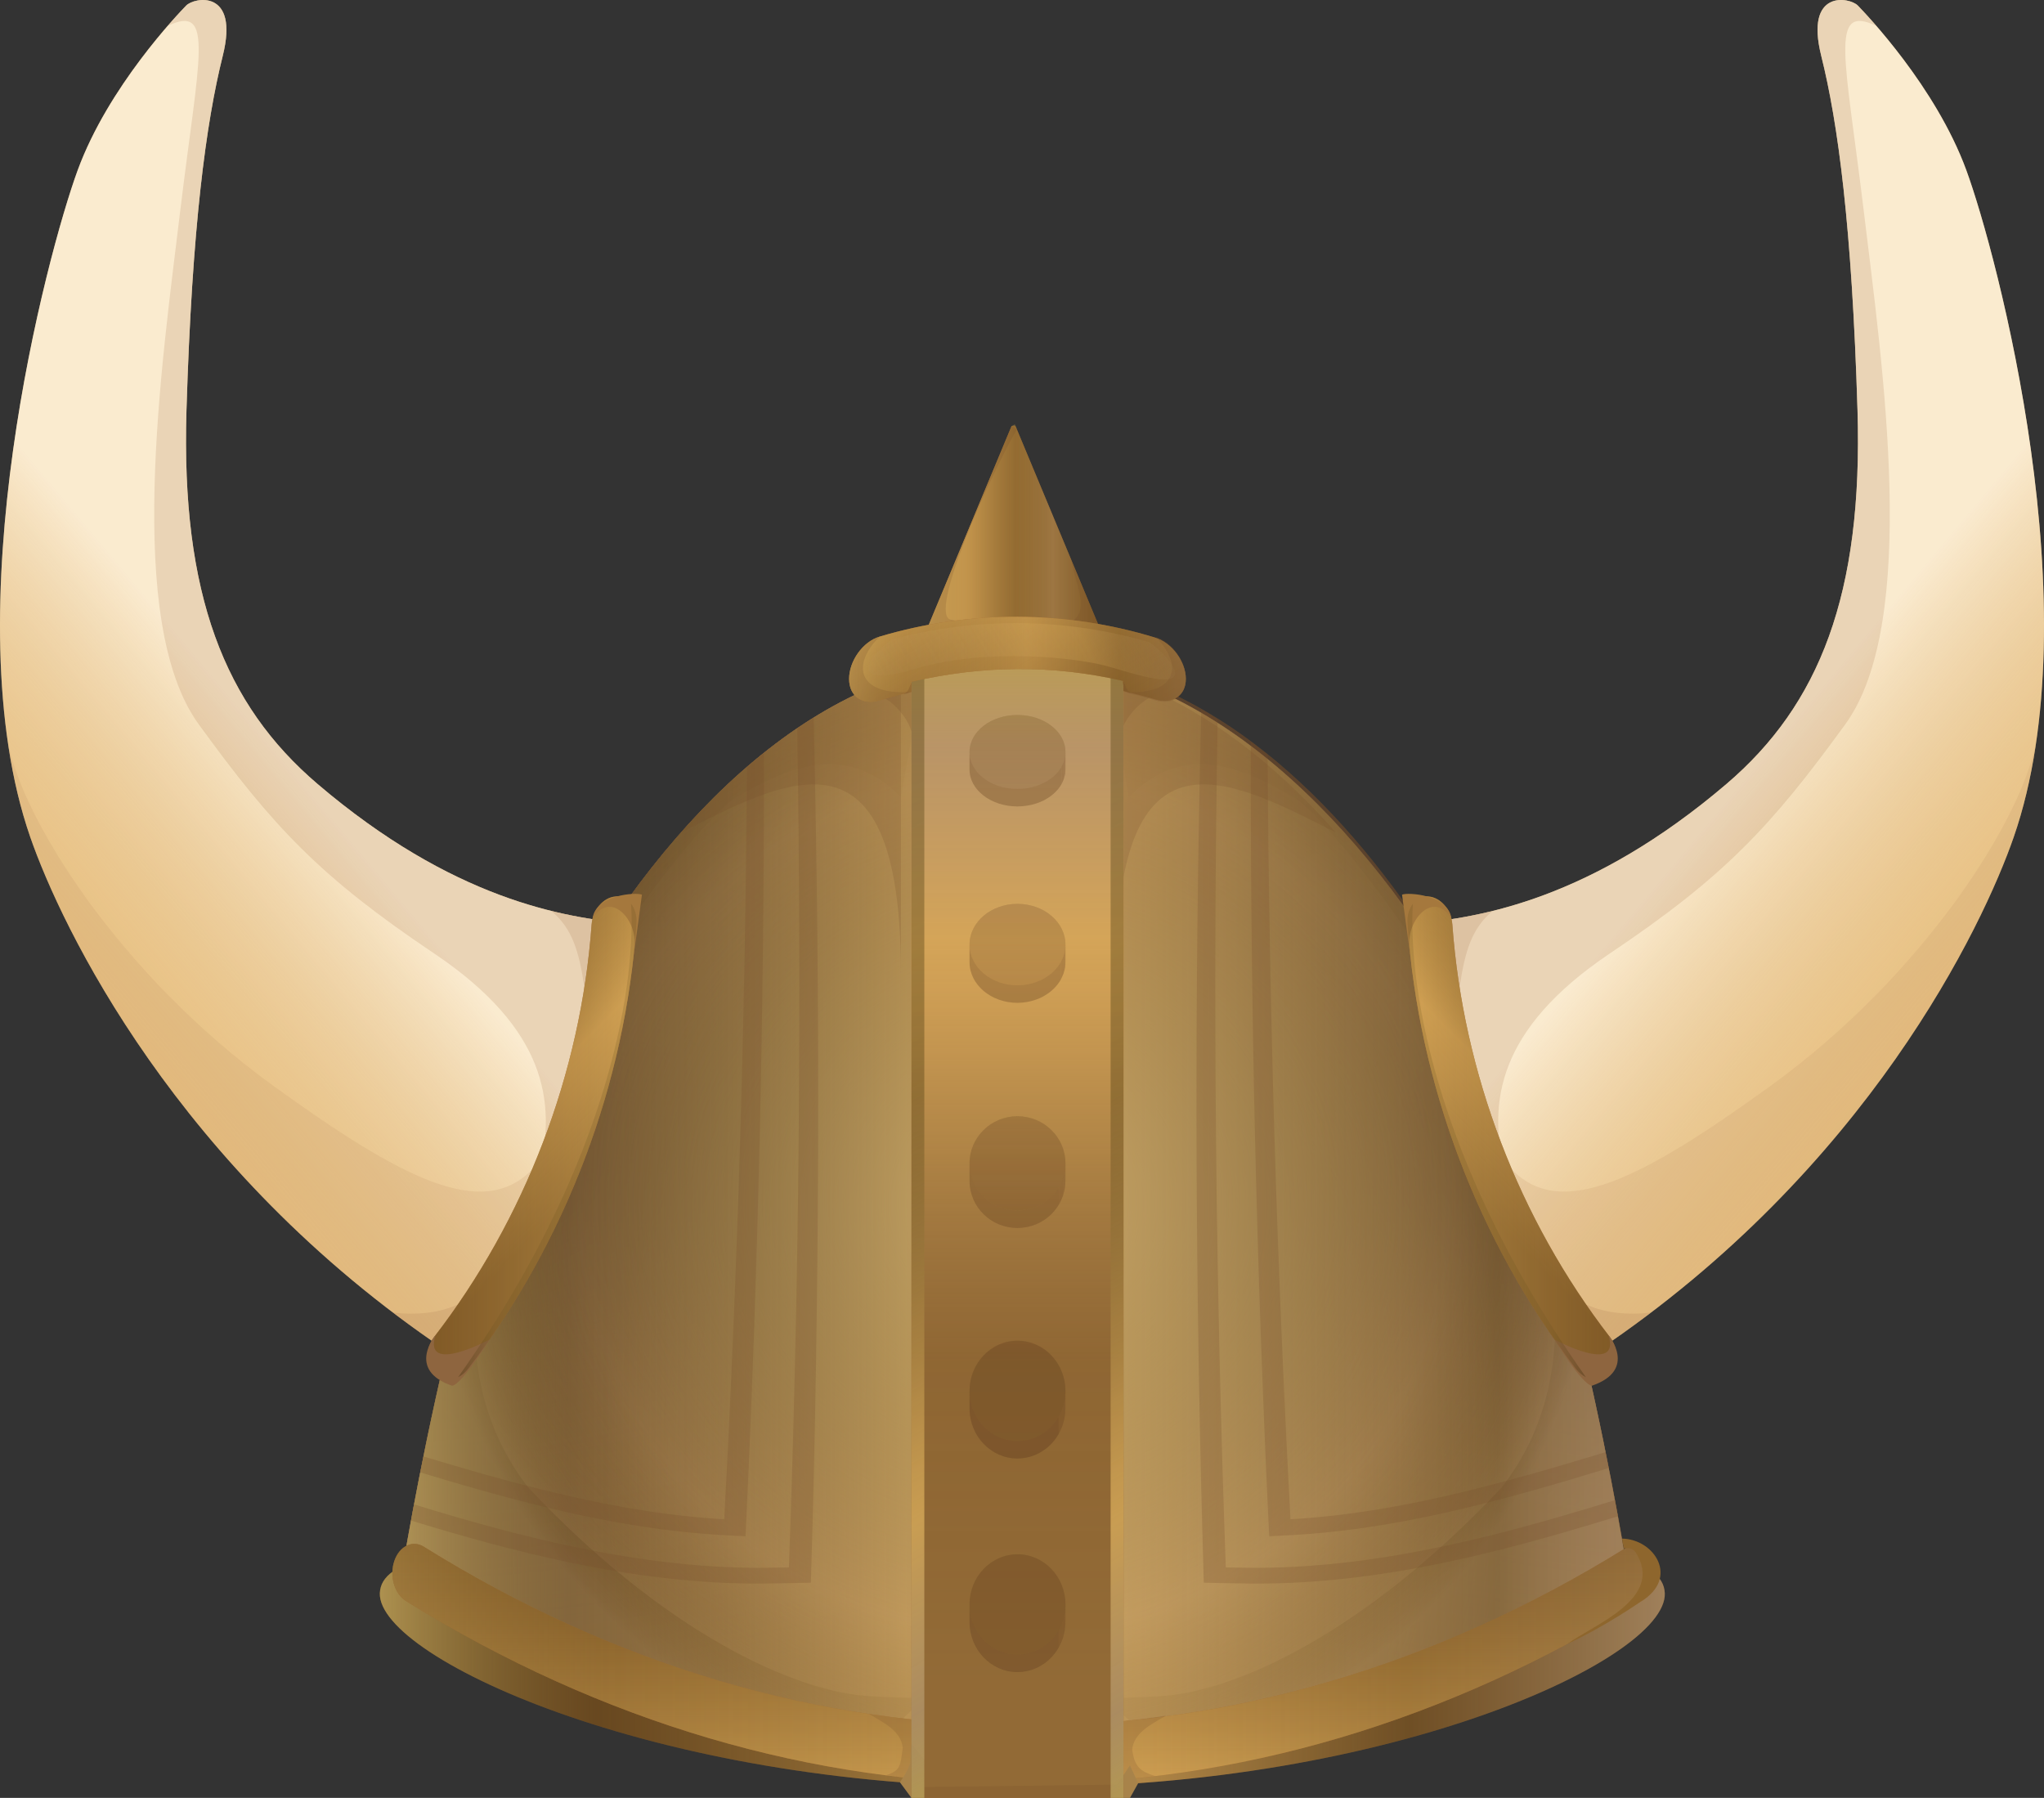 <?xml version="1.0" encoding="iso-8859-1"?>
<!-- Generator: Adobe Illustrator 16.0.0, SVG Export Plug-In . SVG Version: 6.00 Build 0)  -->
<!DOCTYPE svg PUBLIC "-//W3C//DTD SVG 1.1//EN" "http://www.w3.org/Graphics/SVG/1.1/DTD/svg11.dtd">
<svg version="1.1" id="Layer_1" xmlns="http://www.w3.org/2000/svg" xmlns:xlink="http://www.w3.org/1999/xlink" x="0px" y="0px"
	 width="160px" height="140.728px" viewBox="0.001 0 160 140.728" style="enable-background:new 0.001 0 160 140.728;"
	 xml:space="preserve">
<rect x="0.001" y="0" width="160" height="140.728" fill="#333333" stroke="none"/>
<g>
	<g>
		<path style="fill:#764D29;" d="M130.292,124.459c0.925,5.099-21.237,15.562-50.256,15.418
			c-29.014,0.023-51.156-10.436-50.279-15.411c0.76-5.177,22.945-3.443,50.259-3.624
			C107.323,120.893,129.485,119.158,130.292,124.459z"/>
		
			<linearGradient id="SVGID_1_" gradientUnits="userSpaceOnUse" x1="38.092" y1="25.742" x2="138.681" y2="25.742" gradientTransform="matrix(1 0 0 -1 -8.36 155.987)">
			<stop  offset="0" style="stop-color:#BBA259;stop-opacity:0.8"/>
			<stop  offset="0.168" style="stop-color:#534012;stop-opacity:0.4"/>
			<stop  offset="0.526" style="stop-color:#E1B45F;stop-opacity:0.7"/>
			<stop  offset="0.562" style="stop-color:#DBAE5B;stop-opacity:0.669"/>
			<stop  offset="0.614" style="stop-color:#C9A053;stop-opacity:0.624"/>
			<stop  offset="0.675" style="stop-color:#AD8A45;stop-opacity:0.571"/>
			<stop  offset="0.743" style="stop-color:#886C32;stop-opacity:0.512"/>
			<stop  offset="0.801" style="stop-color:#675120;stop-opacity:0.462"/>
			<stop  offset="0.872" style="stop-color:#897042;stop-opacity:0.512"/>
			<stop  offset="0.959" style="stop-color:#AC9369;stop-opacity:0.572"/>
			<stop  offset="1" style="stop-color:#BBA27B;stop-opacity:0.6"/>
		</linearGradient>
		<path style="fill:url(#SVGID_1_);" d="M130.292,124.459c0.925,5.099-21.237,15.562-50.256,15.418
			c-29.014,0.023-51.156-10.436-50.279-15.411c0.76-5.177,22.945-3.443,50.259-3.624
			C107.323,120.893,129.485,119.158,130.292,124.459z"/>
	</g>
	<g>
		<path style="fill:#AA7C50;" d="M114.131,77.405c-8.54-14.363-20.637-25.789-34.618-25.786
			c-13.981-0.44-26.071,10.702-34.608,25.32c-8.551,14.823-13.521,46.62-13.521,46.621c-0.025,2.461,21.46,13.589,48.136,13.236
			c26.675-0.508,47.98-10.903,47.956-13.236C127.475,123.56,122.686,92.013,114.131,77.405z"/>
		<path style="opacity:0.6;fill:#764D29;enable-background:new    ;" d="M72.427,132.908c-0.54,0.012-1.714-0.012-4.147-0.127
			c-6.205-0.289-16.443-5.208-26.888-16.306c-14.479-18.345,12.374-51.828,16.25-54.081c3.876-2.254,8.57-4.45,12.88,0l1.785-9.968
			c-10.926,2.794-20.372,12.47-27.403,24.511c-8.551,14.823-13.521,46.62-13.521,46.621c-0.022,2.116,15.879,10.641,37.302,12.76
			L72.427,132.908z"/>
		<path style="opacity:0.6;fill:#764D29;enable-background:new    ;" d="M86.471,132.908c0.541,0.012,1.715-0.012,4.148-0.127
			c6.204-0.289,16.442-5.208,26.888-16.306c14.479-18.345-12.375-51.828-16.25-54.081c-3.878-2.254-8.569-4.45-12.882,0
			l-1.783-9.968c10.925,2.792,20.371,12.469,27.403,24.511c8.551,14.823,13.521,46.62,13.521,46.621
			c0.022,2.116-15.878,10.641-37.302,12.76L86.471,132.908z"/>
		<g>
			<g>
				<defs>
					<path id="SVGID_2_" d="M114.131,77.405c-8.54-14.363-20.637-25.789-34.618-25.786c-13.981-0.44-26.071,10.702-34.608,25.32
						c-8.551,14.823-13.521,46.62-13.521,46.621c-0.025,2.461,21.46,13.589,48.136,13.236c26.675-0.508,47.98-10.903,47.956-13.236
						C127.475,123.56,122.686,92.013,114.131,77.405z"/>
				</defs>
				<clipPath id="SVGID_3_">
					<use xlink:href="#SVGID_2_"  style="overflow:visible;"/>
				</clipPath>
				<g style="clip-path:url(#SVGID_3_);">
					
						<radialGradient id="SVGID_4_" cx="132.626" cy="6.781" r="56.404" gradientTransform="matrix(1.052 0 0 -0.819 -88.842 67.949)" gradientUnits="userSpaceOnUse">
						<stop  offset="0" style="stop-color:#3C2415;stop-opacity:0.8"/>
						<stop  offset="1" style="stop-color:#C49A6C;stop-opacity:0"/>
					</radialGradient>
					<rect x="-8.178" y="15.82" style="fill:url(#SVGID_4_);" width="117.666" height="93.151"/>
					
						<radialGradient id="SVGID_5_" cx="188.565" cy="6.781" r="56.404" gradientTransform="matrix(1.052 0 0 -0.819 -88.842 67.949)" gradientUnits="userSpaceOnUse">
						<stop  offset="0" style="stop-color:#3C2415;stop-opacity:0.8"/>
						<stop  offset="1" style="stop-color:#C49A6C;stop-opacity:0"/>
					</radialGradient>
					<rect x="50.656" y="15.82" style="fill:url(#SVGID_5_);" width="117.667" height="93.151"/>
				</g>
			</g>
			<g>
				<defs>
					<path id="SVGID_6_" d="M114.131,77.405c-8.54-14.363-20.637-25.789-34.618-25.786c-13.981-0.44-26.071,10.702-34.608,25.32
						c-8.551,14.823-13.521,46.62-13.521,46.621c-0.025,2.461,21.46,13.589,48.136,13.236c26.675-0.508,47.98-10.903,47.956-13.236
						C127.475,123.56,122.686,92.013,114.131,77.405z"/>
				</defs>
				<clipPath id="SVGID_7_">
					<use xlink:href="#SVGID_6_"  style="overflow:visible;"/>
				</clipPath>
				<g style="clip-path:url(#SVGID_7_);">
					
						<radialGradient id="SVGID_8_" cx="148.115" cy="59.288" r="56.402" gradientTransform="matrix(1.971 0 0 -1.001 -264.271 149.266)" gradientUnits="userSpaceOnUse">
						<stop  offset="0" style="stop-color:#3C2415;stop-opacity:0.8"/>
						<stop  offset="1" style="stop-color:#C49A6C;stop-opacity:0"/>
					</radialGradient>
					<rect x="-82.599" y="32.983" style="fill:url(#SVGID_8_);" width="220.468" height="113.859"/>
					
						<radialGradient id="SVGID_9_" cx="204.051" cy="59.288" r="56.402" gradientTransform="matrix(1.971 0 0 -1.001 -264.271 149.266)" gradientUnits="userSpaceOnUse">
						<stop  offset="0" style="stop-color:#3C2415;stop-opacity:0.8"/>
						<stop  offset="1" style="stop-color:#C49A6C;stop-opacity:0"/>
					</radialGradient>
					<rect x="27.638" y="32.983" style="fill:url(#SVGID_9_);" width="220.469" height="113.859"/>
				</g>
			</g>
			<g>
				<defs>
					<path id="SVGID_10_" d="M114.131,77.405c-8.54-14.363-20.637-25.789-34.618-25.786c-13.981-0.44-26.071,10.702-34.608,25.32
						c-8.551,14.823-13.521,46.62-13.521,46.621c-0.025,2.461,21.46,13.589,48.136,13.236c26.675-0.508,47.98-10.903,47.956-13.236
						C127.475,123.56,122.686,92.013,114.131,77.405z"/>
				</defs>
				<clipPath id="SVGID_11_">
					<use xlink:href="#SVGID_10_"  style="overflow:visible;"/>
				</clipPath>
				
					<radialGradient id="SVGID_12_" cx="155.409" cy="47.246" r="42.667" gradientTransform="matrix(0.831 0 0 -1.094 -46.391 165.194)" gradientUnits="userSpaceOnUse">
					<stop  offset="0" style="stop-color:#B9A37D;stop-opacity:0.8"/>
					<stop  offset="1" style="stop-color:#C49A6C;stop-opacity:0"/>
				</radialGradient>
				<rect x="47.593" y="66.471" style="clip-path:url(#SVGID_11_);fill:url(#SVGID_12_);" width="70.323" height="94.099"/>
			</g>
			<g>
				<defs>
					<path id="SVGID_13_" d="M114.131,77.405c-8.54-14.363-20.637-25.789-34.618-25.786c-13.981-0.44-26.071,10.702-34.608,25.32
						c-8.551,14.823-13.521,46.62-13.521,46.621c-0.025,2.461,21.46,13.589,48.136,13.236c26.675-0.508,47.98-10.903,47.956-13.236
						C127.475,123.56,122.686,92.013,114.131,77.405z"/>
				</defs>
				<clipPath id="SVGID_14_">
					<use xlink:href="#SVGID_13_"  style="overflow:visible;"/>
				</clipPath>
				
					<radialGradient id="SVGID_15_" cx="151.408" cy="-32.059" r="54.992" gradientTransform="matrix(0.831 0 0 -0.819 -46.391 67.949)" gradientUnits="userSpaceOnUse">
					<stop  offset="0" style="stop-color:#B9A37D;stop-opacity:0.8"/>
					<stop  offset="1" style="stop-color:#C49A6C;stop-opacity:0"/>
				</radialGradient>
				<path style="clip-path:url(#SVGID_14_);fill:url(#SVGID_15_);" d="M114.131,77.405c-8.54-14.363-20.637-25.789-34.618-25.786
					c-13.981-0.44-26.071,10.702-34.608,25.32c-8.551,14.823-13.521,46.62-13.521,46.621c-0.025,2.461,21.46,13.589,48.136,13.236
					c26.675-0.508,47.98-10.903,47.956-13.236C127.475,123.56,122.686,92.013,114.131,77.405z"/>
			</g>
			<g>
				<defs>
					<path id="SVGID_16_" d="M114.131,77.405c-8.54-14.363-20.637-25.789-34.618-25.786c-13.981-0.44-26.071,10.702-34.608,25.32
						c-8.551,14.823-13.521,46.62-13.521,46.621c-0.025,2.461,21.46,13.589,48.136,13.236c26.675-0.508,47.98-10.903,47.956-13.236
						C127.475,123.56,122.686,92.013,114.131,77.405z"/>
				</defs>
				<clipPath id="SVGID_17_">
					<use xlink:href="#SVGID_16_"  style="overflow:visible;"/>
				</clipPath>
				
					<radialGradient id="SVGID_18_" cx="151.408" cy="-32.059" r="54.992" gradientTransform="matrix(0.831 0 0 -0.819 -46.391 67.949)" gradientUnits="userSpaceOnUse">
					<stop  offset="0" style="stop-color:#B9A37D;stop-opacity:0.8"/>
					<stop  offset="0.745" style="stop-color:#534012;stop-opacity:0"/>
					<stop  offset="0.796" style="stop-color:#544114;stop-opacity:0.061"/>
					<stop  offset="0.835" style="stop-color:#5A471A;stop-opacity:0.106"/>
					<stop  offset="0.87" style="stop-color:#644F23;stop-opacity:0.147"/>
					<stop  offset="0.902" style="stop-color:#715B30;stop-opacity:0.185"/>
					<stop  offset="0.932" style="stop-color:#826B40;stop-opacity:0.22"/>
					<stop  offset="0.961" style="stop-color:#978055;stop-opacity:0.255"/>
					<stop  offset="0.989" style="stop-color:#AE966E;stop-opacity:0.287"/>
					<stop  offset="1" style="stop-color:#BBA27B;stop-opacity:0.3"/>
				</radialGradient>
				<path style="clip-path:url(#SVGID_17_);fill:url(#SVGID_18_);" d="M114.131,77.405c-8.54-14.363-20.637-25.789-34.618-25.786
					c-13.981-0.44-26.071,10.702-34.608,25.32c-8.551,14.823-13.521,46.62-13.521,46.621c-0.025,2.461,21.46,13.589,48.136,13.236
					c26.675-0.508,47.98-10.903,47.956-13.236C127.475,123.56,122.686,92.013,114.131,77.405z"/>
			</g>
			<g>
				<defs>
					<path id="SVGID_19_" d="M114.131,77.405c-8.54-14.363-20.637-25.789-34.618-25.786c-13.981-0.44-26.071,10.702-34.608,25.32
						c-8.551,14.823-13.521,46.62-13.521,46.621c-0.025,2.461,21.46,13.589,48.136,13.236c26.675-0.508,47.98-10.903,47.956-13.236
						C127.475,123.56,122.686,92.013,114.131,77.405z"/>
				</defs>
				<clipPath id="SVGID_20_">
					<use xlink:href="#SVGID_19_"  style="overflow:visible;"/>
				</clipPath>
				
					<linearGradient id="SVGID_21_" gradientUnits="userSpaceOnUse" x1="39.743" y1="61.782" x2="135.836" y2="61.782" gradientTransform="matrix(1 0 0 -1 -8.36 155.987)">
					<stop  offset="0" style="stop-color:#BBA259;stop-opacity:0.8"/>
					<stop  offset="0.138" style="stop-color:#534012;stop-opacity:0.4"/>
					<stop  offset="0.474" style="stop-color:#E1B45F;stop-opacity:0.7"/>
					<stop  offset="0.529" style="stop-color:#DBAE5B;stop-opacity:0.669"/>
					<stop  offset="0.608" style="stop-color:#C9A053;stop-opacity:0.624"/>
					<stop  offset="0.701" style="stop-color:#AD8A45;stop-opacity:0.571"/>
					<stop  offset="0.805" style="stop-color:#886C32;stop-opacity:0.512"/>
					<stop  offset="0.893" style="stop-color:#675120;stop-opacity:0.462"/>
					<stop  offset="0.931" style="stop-color:#897042;stop-opacity:0.404"/>
					<stop  offset="0.978" style="stop-color:#AC9369;stop-opacity:0.333"/>
					<stop  offset="1" style="stop-color:#BBA27B;stop-opacity:0.3"/>
				</linearGradient>
				<path style="opacity:0.8;clip-path:url(#SVGID_20_);fill:url(#SVGID_21_);enable-background:new    ;" d="M114.131,77.405
					c-8.54-14.363-20.637-25.789-34.618-25.786c-13.981-0.44-26.071,10.702-34.608,25.32c-8.551,14.823-13.521,46.62-13.521,46.621
					c-0.025,2.461,21.46,13.589,48.136,13.236c26.675-0.508,47.98-10.903,47.956-13.236
					C127.475,123.56,122.686,92.013,114.131,77.405z"/>
			</g>
		</g>
		<path style="opacity:0.2;fill:#764D29;enable-background:new    ;" d="M70.523,52.952c-6.334,2.08-12.136,6.459-17.218,12.218
			c8.384-4.243,17.218-9.088,17.218,11.048V52.952z"/>
		<path style="opacity:0.2;fill:#764D29;enable-background:new    ;" d="M87.364,52.952c6.335,2.08,12.137,6.459,17.218,12.218
			c-8.384-4.243-17.218-9.088-17.218,11.048V52.952z"/>
	</g>
	<g>
		<path style="fill:#A0642E;" d="M129.565,122.173c0.385,1.119-0.03,2.501-0.934,3.065c-30.771,19.18-66.058,19.211-96.853,0.078
			c-0.904-0.56-1.309-1.979-0.907-3.144l0,0c0.401-1.165,1.431-1.649,2.304-1.104c29.899,18.64,64.19,18.671,94.113,0.081
			C128.163,120.605,129.182,121.056,129.565,122.173L129.565,122.173z"/>
		
			<linearGradient id="SVGID_22_" gradientUnits="userSpaceOnUse" x1="88.573" y1="16.343" x2="88.573" y2="35.142" gradientTransform="matrix(1 0 0 -1 -8.36 155.987)">
			<stop  offset="0" style="stop-color:#E1B45F;stop-opacity:0.7"/>
			<stop  offset="0.183" style="stop-color:#C8A053;stop-opacity:0.657"/>
			<stop  offset="1" style="stop-color:#675120;stop-opacity:0.462"/>
		</linearGradient>
		<path style="fill:url(#SVGID_22_);" d="M129.565,122.173c0.385,1.119-0.03,2.501-0.934,3.065
			c-30.771,19.18-66.058,19.211-96.853,0.078c-0.904-0.56-1.309-1.979-0.907-3.144l0,0c0.401-1.165,1.431-1.649,2.304-1.104
			c29.899,18.64,64.19,18.671,94.113,0.081C128.163,120.605,129.182,121.056,129.565,122.173L129.565,122.173z"/>
		
			<linearGradient id="SVGID_23_" gradientUnits="userSpaceOnUse" x1="39.077" y1="25.741" x2="138.069" y2="25.741" gradientTransform="matrix(1 0 0 -1 -8.36 155.987)">
			<stop  offset="0" style="stop-color:#BBA259;stop-opacity:0.8"/>
			<stop  offset="0.168" style="stop-color:#534012;stop-opacity:0.4"/>
			<stop  offset="0.526" style="stop-color:#E1B45F;stop-opacity:0.7"/>
			<stop  offset="0.562" style="stop-color:#DBAE5B;stop-opacity:0.669"/>
			<stop  offset="0.614" style="stop-color:#C9A053;stop-opacity:0.624"/>
			<stop  offset="0.675" style="stop-color:#AD8A45;stop-opacity:0.571"/>
			<stop  offset="0.743" style="stop-color:#886C32;stop-opacity:0.512"/>
			<stop  offset="0.801" style="stop-color:#675120;stop-opacity:0.462"/>
			<stop  offset="0.872" style="stop-color:#897042;stop-opacity:0.512"/>
			<stop  offset="0.959" style="stop-color:#AC9369;stop-opacity:0.572"/>
			<stop  offset="1" style="stop-color:#BBA27B;stop-opacity:0.6"/>
		</linearGradient>
		<path style="opacity:0.4;fill:url(#SVGID_23_);enable-background:new    ;" d="M129.565,122.173
			c0.385,1.119-0.03,2.501-0.934,3.065c-30.771,19.18-66.058,19.211-96.853,0.078c-0.904-0.56-1.309-1.979-0.907-3.144l0,0
			c0.401-1.165,1.431-1.649,2.304-1.104c29.899,18.64,64.19,18.671,94.113,0.081C128.163,120.605,129.182,121.056,129.565,122.173
			L129.565,122.173z"/>
		<path style="display:none;fill:#8E662D;" d="M33.325,120.287c-2.553,0.047-4.482,2.959-1.546,5.029c0,0,2.667,2.061,5.67,3.279
			c-2.42-1.602-8.073-2.942-5.177-7.253c0.382-0.463,0.902-0.274,0.902-0.274S33.297,120.607,33.325,120.287z"/>
		<path style="fill:#8E662D;" d="M126.972,120.431c2.554,0.047,4.497,3.099,1.484,4.915c0,0-2.693,1.904-5.769,3.33
			c2.092-1.529,7.663-3.565,5.338-7.189c-0.383-0.464-0.902-0.274-0.902-0.274S127,120.75,126.972,120.431z"/>
		<path style="opacity:0.2;fill:#764D29;enable-background:new    ;" d="M69.373,138.95c0.658,0.083,1.316,0.166,1.975,0.233v-4.599
			c-1.106-0.119-2.211-0.261-3.316-0.425l-0.007,0.001c1.259,0.734,2.496,1.353,2.643,2.645
			C70.476,138.236,70.495,138.579,69.373,138.95z"/>
		<path style="opacity:0.2;fill:#764D29;enable-background:new    ;" d="M90.437,139.024c-0.659,0.084-1.832,0.225-2.49,0.293v-4.6
			c1.105-0.119,2.212-0.262,3.316-0.426l0.006,0.002c-1.259,0.734-2.495,1.354-2.642,2.645
			C88.816,138.369,89.312,138.655,90.437,139.024z"/>
	</g>
	<g>
		<path style="fill:#B59152;" d="M71.348,136.491l1.007,1.241v2.146l15.09-0.195l1.006-1.499l0.642,1.394l-0.642,1.149H71.348
			l-0.902-1.223c0,0,0.802-1.116,0.802-1.625C71.248,137.369,71.348,136.491,71.348,136.491z"/>
		<g>
			<rect x="71.348" y="51.607" style="fill:#B78049;" width="16.599" height="89.121"/>
			
				<linearGradient id="SVGID_24_" gradientUnits="userSpaceOnUse" x1="88.006" y1="104.38" x2="88.006" y2="15.259" gradientTransform="matrix(1 0 0 -1 -8.36 155.987)">
				<stop  offset="0" style="stop-color:#BBA259;stop-opacity:0.8"/>
				<stop  offset="0.077" style="stop-color:#BBA27B;stop-opacity:0.6"/>
				<stop  offset="0.245" style="stop-color:#E1B45F;stop-opacity:0.7"/>
				<stop  offset="0.288" style="stop-color:#DBAE5B;stop-opacity:0.665"/>
				<stop  offset="0.35" style="stop-color:#C9A053;stop-opacity:0.615"/>
				<stop  offset="0.424" style="stop-color:#AD8A45;stop-opacity:0.556"/>
				<stop  offset="0.506" style="stop-color:#876B32;stop-opacity:0.49"/>
				<stop  offset="0.595" style="stop-color:#5E491A;stop-opacity:0.418"/>
				<stop  offset="0.617" style="stop-color:#534012;stop-opacity:0.4"/>
				<stop  offset="0.893" style="stop-color:#675120;stop-opacity:0.462"/>
			</linearGradient>
			<rect x="71.348" y="51.607" style="fill:url(#SVGID_24_);" width="16.599" height="89.121"/>
		</g>
		<path style="opacity:0.2;fill:#764D29;enable-background:new    ;" d="M71.348,136.491l1.007,1.241v2.146l15.09-0.195l1.006-1.499
			l0.642,1.394l-0.642,1.149H71.348l-0.902-1.223c0,0,0.802-1.116,0.802-1.625C71.248,137.369,71.348,136.491,71.348,136.491z"/>
		
			<linearGradient id="SVGID_25_" gradientUnits="userSpaceOnUse" x1="99.633" y1="26.181" x2="60.791" y2="93.458" gradientTransform="matrix(1 0 0 -1 -8.36 155.987)">
			<stop  offset="0" style="stop-color:#BBA259;stop-opacity:0.8"/>
			<stop  offset="0.077" style="stop-color:#BBA27B;stop-opacity:0.6"/>
			<stop  offset="0.245" style="stop-color:#E1B45F;stop-opacity:0.7"/>
			<stop  offset="0.288" style="stop-color:#DBAE5B;stop-opacity:0.665"/>
			<stop  offset="0.35" style="stop-color:#C9A053;stop-opacity:0.615"/>
			<stop  offset="0.424" style="stop-color:#AD8A45;stop-opacity:0.556"/>
			<stop  offset="0.506" style="stop-color:#876B32;stop-opacity:0.49"/>
			<stop  offset="0.595" style="stop-color:#5E491A;stop-opacity:0.418"/>
			<stop  offset="0.617" style="stop-color:#534012;stop-opacity:0.4"/>
			<stop  offset="0.893" style="stop-color:#675120;stop-opacity:0.462"/>
		</linearGradient>
		<rect x="71.348" y="51.607" style="fill:url(#SVGID_25_);" width="1.007" height="89.121"/>
		
			<linearGradient id="SVGID_26_" gradientUnits="userSpaceOnUse" x1="115.225" y1="26.182" x2="76.382" y2="93.46" gradientTransform="matrix(1 0 0 -1 -8.36 155.987)">
			<stop  offset="0" style="stop-color:#BBA259;stop-opacity:0.8"/>
			<stop  offset="0.077" style="stop-color:#BBA27B;stop-opacity:0.6"/>
			<stop  offset="0.245" style="stop-color:#E1B45F;stop-opacity:0.7"/>
			<stop  offset="0.288" style="stop-color:#DBAE5B;stop-opacity:0.665"/>
			<stop  offset="0.35" style="stop-color:#C9A053;stop-opacity:0.615"/>
			<stop  offset="0.424" style="stop-color:#AD8A45;stop-opacity:0.556"/>
			<stop  offset="0.506" style="stop-color:#876B32;stop-opacity:0.49"/>
			<stop  offset="0.595" style="stop-color:#5E491A;stop-opacity:0.418"/>
			<stop  offset="0.617" style="stop-color:#534012;stop-opacity:0.4"/>
			<stop  offset="0.893" style="stop-color:#675120;stop-opacity:0.462"/>
		</linearGradient>
		<rect x="86.938" y="51.607" style="fill:url(#SVGID_26_);" width="1.008" height="89.121"/>
	</g>
	<g style="opacity:0.2;">
		<path style="fill:#764D29;" d="M79.644,55.963c-2.067,0-3.75,1.295-3.75,2.897v1.372c0,1.594,1.683,2.889,3.75,2.889
			c0.233,0,0.46-0.021,0.682-0.053c0.065-0.009,0.129-0.023,0.192-0.033c0.162-0.03,0.32-0.068,0.475-0.114
			c0.058-0.018,0.116-0.032,0.173-0.052c0.199-0.066,0.392-0.145,0.57-0.237c0.019-0.009,0.034-0.022,0.053-0.031
			c0.16-0.086,0.309-0.181,0.449-0.284c0.046-0.036,0.092-0.072,0.136-0.109c0.111-0.091,0.214-0.187,0.311-0.288
			c0.034-0.038,0.07-0.072,0.104-0.111c0.112-0.132,0.216-0.271,0.3-0.418c0.002-0.005,0.004-0.013,0.008-0.019
			c0.021-0.036,0.031-0.073,0.048-0.109c0.052-0.104,0.105-0.206,0.141-0.315c0.01-0.028,0.013-0.056,0.021-0.085
			c0.012-0.041,0.021-0.082,0.03-0.124c0.013-0.058,0.033-0.114,0.041-0.174c0.016-0.109,0.024-0.221,0.024-0.333v-1.372
			C83.402,57.259,81.719,55.963,79.644,55.963z"/>
		<path style="fill:#764D29;" d="M79.644,70.748c-2.067,0-3.75,1.428-3.75,3.187v1.372c0,1.759,1.683,3.188,3.75,3.188
			c0.232,0,0.458-0.024,0.679-0.059c0.062-0.011,0.123-0.022,0.184-0.034c0.171-0.035,0.338-0.079,0.498-0.133
			c0.048-0.017,0.097-0.027,0.144-0.044c0.198-0.074,0.386-0.161,0.565-0.261c0.039-0.023,0.072-0.047,0.111-0.071
			c0.141-0.086,0.273-0.178,0.399-0.278c0.045-0.036,0.088-0.07,0.131-0.108c0.14-0.124,0.27-0.256,0.385-0.397
			c0.008-0.009,0.018-0.019,0.024-0.027c0.099-0.123,0.188-0.254,0.266-0.389c0.015-0.025,0.022-0.055,0.036-0.081
			c0.039-0.071,0.066-0.146,0.098-0.219c0.032-0.073,0.073-0.145,0.1-0.221c0.016-0.046,0.021-0.096,0.033-0.144
			c0.015-0.055,0.029-0.111,0.041-0.169c0.011-0.05,0.027-0.099,0.035-0.149c0.02-0.134,0.03-0.268,0.03-0.405v-1.372
			C83.402,72.178,81.719,70.748,79.644,70.748z"/>
		<path style="fill:#764D29;" d="M79.644,87.37c-2.067,0-3.75,1.655-3.75,3.689v1.371c0,2.043,1.683,3.691,3.75,3.691
			c0.231,0,0.455-0.028,0.676-0.066c0.057-0.011,0.111-0.022,0.168-0.035c0.198-0.045,0.39-0.102,0.576-0.176
			c0.018-0.006,0.037-0.011,0.055-0.019c0.198-0.083,0.384-0.186,0.563-0.3c0.046-0.029,0.091-0.061,0.135-0.092
			c0.152-0.105,0.296-0.222,0.43-0.349c0.022-0.021,0.048-0.04,0.068-0.061c0.148-0.147,0.281-0.31,0.402-0.479
			c0.031-0.044,0.059-0.088,0.088-0.132c0.039-0.061,0.083-0.118,0.119-0.181c0.032-0.057,0.053-0.124,0.083-0.184
			c0.053-0.106,0.103-0.216,0.146-0.329c0.02-0.05,0.047-0.093,0.063-0.145c0.026-0.077,0.037-0.161,0.059-0.243
			c0.021-0.083,0.044-0.163,0.06-0.246c0.007-0.04,0.021-0.074,0.025-0.113c0.027-0.178,0.042-0.358,0.042-0.544v-1.371
			C83.402,89.026,81.719,87.37,79.644,87.37z"/>
		<path style="fill:#764D29;" d="M79.644,121.657c-2.067,0-3.75,1.759-3.75,3.927v1.371c0,2.167,1.683,3.927,3.75,3.927
			c0.231,0,0.455-0.03,0.677-0.071c0.054-0.01,0.106-0.021,0.159-0.034c0.215-0.051,0.425-0.113,0.624-0.202
			c0.005-0.001,0.01-0.005,0.017-0.008c0.194-0.087,0.378-0.196,0.553-0.315c0.044-0.027,0.088-0.059,0.132-0.09
			c0.175-0.129,0.341-0.269,0.491-0.425c0.009-0.008,0.016-0.02,0.024-0.027c0.143-0.151,0.27-0.317,0.386-0.489
			c0.029-0.046,0.06-0.089,0.089-0.136c0.026-0.042,0.056-0.079,0.08-0.122c0.04-0.07,0.063-0.151,0.101-0.224
			c0.06-0.124,0.12-0.247,0.168-0.379c0.016-0.039,0.038-0.074,0.052-0.114c0.03-0.094,0.046-0.194,0.069-0.291
			c0.024-0.096,0.052-0.19,0.068-0.288c0.006-0.032,0.02-0.063,0.023-0.097c0.03-0.2,0.046-0.403,0.046-0.61v-1.372
			C83.402,123.417,81.719,121.657,79.644,121.657z"/>
		<path style="fill:#764D29;" d="M79.644,104.941c-2.067,0-3.75,1.76-3.75,3.927v1.372c0,2.167,1.683,3.925,3.75,3.925
			c0.231,0,0.455-0.028,0.677-0.07c0.054-0.009,0.106-0.022,0.159-0.033c0.215-0.051,0.425-0.113,0.624-0.202
			c0.005-0.002,0.01-0.007,0.017-0.009c0.194-0.088,0.378-0.196,0.553-0.315c0.044-0.027,0.088-0.058,0.132-0.09
			c0.175-0.129,0.341-0.268,0.491-0.423c0.009-0.01,0.016-0.021,0.024-0.028c0.143-0.151,0.27-0.316,0.386-0.49
			c0.029-0.044,0.06-0.089,0.089-0.135c0.026-0.042,0.056-0.079,0.08-0.122c0.04-0.069,0.063-0.152,0.101-0.225
			c0.06-0.124,0.12-0.247,0.168-0.379c0.016-0.039,0.038-0.073,0.052-0.114c0.03-0.094,0.046-0.193,0.069-0.291
			c0.024-0.097,0.052-0.19,0.068-0.287c0.006-0.034,0.02-0.063,0.023-0.097c0.03-0.201,0.046-0.404,0.046-0.611v-1.372
			C83.402,106.701,81.719,104.941,79.644,104.941z"/>
	</g>
	<g>
		<g style="enable-background:new    ;">
			<g>
				<path style="opacity:0.2;fill:#704926;enable-background:new    ;" d="M79.644,55.963c2.075,0,3.759,1.295,3.759,2.897
					c0,1.594-1.684,2.889-3.759,2.889c-2.067,0-3.75-1.295-3.75-2.889C75.894,57.259,77.576,55.963,79.644,55.963z"/>
			</g>
			<g style="enable-background:new    ;">
				<g>
					<defs>
						<path id="SVGID_27_" d="M83.402,58.861v1.372c0,1.594-1.684,2.889-3.759,2.889c-2.067,0-3.75-1.295-3.75-2.889v-1.372
							c0,1.594,1.683,2.889,3.75,2.889C81.719,61.749,83.402,60.454,83.402,58.861z"/>
					</defs>
					<clipPath id="SVGID_28_">
						<use xlink:href="#SVGID_27_"  style="overflow:visible;"/>
					</clipPath>
					<g style="opacity:0.2;clip-path:url(#SVGID_28_);enable-background:new    ;">
						<path style="fill:#63401F;" d="M83.402,58.861v1.372c0,0.114-0.009,0.224-0.025,0.334v-1.372
							C83.394,59.085,83.402,58.974,83.402,58.861"/>
						<path style="fill:#62401F;" d="M83.377,59.195v1.372c-0.021,0.129-0.05,0.257-0.092,0.381v-1.372
							C83.327,59.452,83.356,59.325,83.377,59.195"/>
						<path style="fill:#623F1E;" d="M83.285,59.577v1.372c-0.05,0.153-0.116,0.301-0.197,0.441v-1.372
							C83.169,59.878,83.234,59.73,83.285,59.577"/>
						<path style="fill:#613F1E;" d="M83.088,60.019v1.372c-0.581,1.019-1.904,1.731-3.445,1.731c-2.067,0-3.75-1.295-3.75-2.889
							v-1.372c0,1.594,1.683,2.888,3.75,2.888C81.184,61.749,82.507,61.037,83.088,60.019"/>
					</g>
				</g>
			</g>
		</g>
		<g style="enable-background:new    ;">
			<g>
				<path style="opacity:0.2;fill:#704926;enable-background:new    ;" d="M79.644,70.748c2.075,0,3.759,1.428,3.759,3.187
					c0,1.76-1.684,3.188-3.759,3.188c-2.067,0-3.75-1.428-3.75-3.188C75.894,72.176,77.576,70.748,79.644,70.748z"/>
			</g>
			<g style="enable-background:new    ;">
				<g>
					<defs>
						<path id="SVGID_29_" d="M83.402,73.935v1.372c0,1.759-1.684,3.188-3.759,3.188c-2.067,0-3.75-1.429-3.75-3.188v-1.372
							c0,1.76,1.683,3.188,3.75,3.188C81.719,77.123,83.402,75.695,83.402,73.935z"/>
					</defs>
					<clipPath id="SVGID_30_">
						<use xlink:href="#SVGID_29_"  style="overflow:visible;"/>
					</clipPath>
					<g style="opacity:0.2;clip-path:url(#SVGID_30_);enable-background:new    ;">
						<path style="fill:#63401F;" d="M83.402,73.935v1.372c0,0.138-0.011,0.272-0.03,0.405V74.34
							C83.392,74.207,83.402,74.073,83.402,73.935"/>
						<path style="fill:#62401F;" d="M83.372,74.34v1.372c-0.024,0.158-0.062,0.312-0.111,0.462v-1.371
							C83.311,74.653,83.348,74.498,83.372,74.34"/>
						<path style="fill:#623F1E;" d="M83.261,74.803v1.371c-0.06,0.181-0.138,0.354-0.232,0.52v-1.371
							C83.123,75.156,83.201,74.983,83.261,74.803"/>
						<path style="fill:#613F1E;" d="M83.028,75.323v1.37c-0.607,1.065-1.895,1.801-3.385,1.801c-2.067,0-3.75-1.429-3.75-3.188
							v-1.372c0,1.76,1.683,3.188,3.75,3.188C81.134,77.123,82.421,76.387,83.028,75.323"/>
					</g>
				</g>
			</g>
		</g>
		<g style="enable-background:new    ;">
			<g>
				<path style="opacity:0.2;fill:#704926;enable-background:new    ;" d="M79.644,87.37c2.075,0,3.759,1.655,3.759,3.689
					c0,2.043-1.684,3.69-3.759,3.69c-2.067,0-3.75-1.647-3.75-3.69C75.894,89.026,77.576,87.37,79.644,87.37z"/>
			</g>
			<g style="enable-background:new    ;">
				<g>
					<defs>
						<path id="SVGID_31_" d="M83.402,91.06v1.371c0,2.043-1.684,3.691-3.759,3.691c-2.067,0-3.75-1.648-3.75-3.691V91.06
							c0,2.043,1.683,3.69,3.75,3.69C81.719,94.75,83.402,93.103,83.402,91.06z"/>
					</defs>
					<clipPath id="SVGID_32_">
						<use xlink:href="#SVGID_31_"  style="overflow:visible;"/>
					</clipPath>
					<g style="opacity:0.2;clip-path:url(#SVGID_32_);enable-background:new    ;">
						<path style="fill:#63401F;" d="M83.402,91.06v1.371c0,0.186-0.015,0.366-0.042,0.544v-1.372
							C83.388,91.425,83.402,91.244,83.402,91.06"/>
						<path style="fill:#62401F;" d="M83.36,91.603v1.372c-0.03,0.207-0.079,0.409-0.144,0.603v-1.371
							C83.282,92.012,83.331,91.811,83.36,91.603"/>
						<path style="fill:#623F1E;" d="M83.217,92.206v1.371c-0.077,0.23-0.175,0.449-0.292,0.656v-1.371
							C83.044,92.656,83.14,92.437,83.217,92.206"/>
						<path style="fill:#613F1E;" d="M82.925,92.863v1.371c-0.644,1.127-1.873,1.889-3.281,1.889c-2.067,0-3.75-1.648-3.75-3.691
							V91.06c0,2.043,1.683,3.69,3.75,3.69C81.052,94.75,82.281,93.991,82.925,92.863"/>
					</g>
				</g>
			</g>
		</g>
		<g style="enable-background:new    ;">
			<g>
				<path style="opacity:0.2;fill:#704926;enable-background:new    ;" d="M79.644,121.657c2.075,0,3.759,1.759,3.759,3.927
					c0,2.166-1.684,3.927-3.759,3.927c-2.067,0-3.75-1.76-3.75-3.927S77.576,121.657,79.644,121.657z"/>
			</g>
			<g style="enable-background:new    ;">
				<g>
					<defs>
						<path id="SVGID_33_" d="M83.402,125.584v1.371c0,2.167-1.684,3.927-3.759,3.927c-2.067,0-3.75-1.759-3.75-3.927v-1.371
							c0,2.166,1.683,3.927,3.75,3.927C81.719,129.511,83.402,127.75,83.402,125.584z"/>
					</defs>
					<clipPath id="SVGID_34_">
						<use xlink:href="#SVGID_33_"  style="overflow:visible;"/>
					</clipPath>
					<g style="opacity:0.2;clip-path:url(#SVGID_34_);enable-background:new    ;">
						<path style="fill:#63401F;" d="M83.402,125.584v1.371c0,0.208-0.016,0.412-0.046,0.611v-1.372
							C83.387,125.996,83.402,125.792,83.402,125.584"/>
						<path style="fill:#62401F;" d="M83.356,126.195v1.372c-0.035,0.231-0.09,0.459-0.161,0.676v-1.372
							C83.267,126.654,83.321,126.428,83.356,126.195"/>
						<path style="fill:#623F1E;" d="M83.195,126.87v1.372c-0.084,0.252-0.191,0.491-0.32,0.718v-1.371
							C83.004,127.362,83.111,127.122,83.195,126.87"/>
						<path style="fill:#4F3018;" d="M82.875,127.589v1.371c-0.655,1.149-1.857,1.922-3.232,1.922c-2.067,0-3.75-1.759-3.75-3.927
							v-1.371c0,2.166,1.683,3.927,3.75,3.927C81.018,129.511,82.22,128.739,82.875,127.589"/>
					</g>
				</g>
			</g>
		</g>
		<g style="enable-background:new    ;">
			<g>
				<path style="opacity:0.2;fill:#704926;enable-background:new    ;" d="M79.644,104.941c2.075,0,3.759,1.76,3.759,3.927
					s-1.684,3.927-3.759,3.927c-2.067,0-3.75-1.758-3.75-3.927C75.894,106.701,77.576,104.941,79.644,104.941z"/>
			</g>
			<g style="enable-background:new    ;">
				<g>
					<defs>
						<path id="SVGID_35_" d="M83.402,108.867v1.372c0,2.167-1.684,3.925-3.759,3.925c-2.067,0-3.75-1.757-3.75-3.925v-1.372
							c0,2.167,1.683,3.927,3.75,3.927C81.719,112.794,83.402,111.034,83.402,108.867z"/>
					</defs>
					<clipPath id="SVGID_36_">
						<use xlink:href="#SVGID_35_"  style="overflow:visible;"/>
					</clipPath>
					<g style="opacity:0.2;clip-path:url(#SVGID_36_);enable-background:new    ;">
						<path style="fill:#63401F;" d="M83.402,108.867v1.372c0,0.207-0.016,0.411-0.046,0.611v-1.372
							C83.387,109.28,83.402,109.075,83.402,108.867"/>
						<path style="fill:#62401F;" d="M83.356,109.479v1.372c-0.035,0.23-0.09,0.458-0.161,0.675v-1.372
							C83.267,109.937,83.321,109.711,83.356,109.479"/>
						<path style="fill:#623F1E;" d="M83.195,110.154v1.372c-0.084,0.252-0.191,0.492-0.32,0.719v-1.372
							C83.004,110.647,83.111,110.406,83.195,110.154"/>
						<path style="fill:#4B2A13;" d="M82.875,110.872v1.372c-0.655,1.149-1.857,1.92-3.232,1.92c-2.067,0-3.75-1.757-3.75-3.925
							v-1.372c0,2.167,1.683,3.927,3.75,3.927C81.018,112.794,82.22,112.023,82.875,110.872"/>
					</g>
				</g>
			</g>
		</g>
	</g>
	<g>
		<g>
			<path style="fill:#F3CC87;" d="M110.676,72.29c5.242-0.436,13.916-1.93,24.462-10.919c7.283-6.21,10.702-14.852,10.265-29.267
				c-0.438-14.415-1.529-22.495-2.84-27.737s2.235-4.586,2.866-3.931c0.63,0.654,6.089,6.333,8.491,12.885
				c2.403,6.551,9.85,34.514,3.712,52.197c-2.417,6.971-11.444,25.996-32.542,40.185C119.848,107.017,110.676,72.29,110.676,72.29z"
				/>
			
				<linearGradient id="SVGID_37_" gradientUnits="userSpaceOnUse" x1="166.06" y1="83.696" x2="121.994" y2="120.671" gradientTransform="matrix(1 0 0 -1 -8.36 155.987)">
				<stop  offset="0" style="stop-color:#C49A6C;stop-opacity:0.2"/>
				<stop  offset="0.408" style="stop-color:#FFFFFF;stop-opacity:0.6"/>
			</linearGradient>
			<path style="fill:url(#SVGID_37_);" d="M110.676,72.29c5.242-0.436,13.916-1.93,24.462-10.919
				c7.283-6.21,10.702-14.852,10.265-29.267c-0.438-14.415-1.529-22.495-2.84-27.737s2.235-4.586,2.866-3.931
				c0.63,0.654,6.089,6.333,8.491,12.885c2.403,6.551,9.85,34.514,3.712,52.197c-2.417,6.971-11.444,25.996-32.542,40.185
				C119.848,107.017,110.676,72.29,110.676,72.29z"/>
			
				<linearGradient id="SVGID_38_" gradientUnits="userSpaceOnUse" x1="120.846" y1="74.138" x2="167.76" y2="74.138" gradientTransform="matrix(1 0 0 -1 -8.36 155.987)">
				<stop  offset="0" style="stop-color:#C49A6C;stop-opacity:0.2"/>
				<stop  offset="0.837" style="stop-color:#C49A6C;stop-opacity:0.2"/>
			</linearGradient>
			<path style="fill:url(#SVGID_38_);" d="M159.4,57.957c-1.015,5.945-8.658,18.271-20.859,27.079
				c-9.988,7.213-16.299,10.512-20.185,6.514c-2.845,11.833-5.044-14.28-5.517-13.721c-0.174,0.206-0.29,0.503-0.354,0.882
				c2.941,9.969,8.805,27.946,12.602,26.996c21.097-14.19,30.125-33.215,32.542-40.185C158.451,63.157,159.022,60.609,159.4,57.957z
				"/>
			<path style="opacity:0.2;fill:#AA7C50;enable-background:new    ;" d="M145.896,16.547c-1.456-12.065-2.734-16.291,0.975-14.522
				c-0.732-0.845-1.271-1.408-1.444-1.587c-0.631-0.655-4.176-1.312-2.866,3.931c1.312,5.242,2.402,13.322,2.84,27.737
				s-2.981,23.056-10.265,29.267c-10.547,8.989-19.22,10.483-24.462,10.919c0,0,2.841,10.754,6.265,20.067
				c0.608,0.075,0.924-0.207,0.764-0.943c-1.112-5.053-0.608-10.794,8.319-16.789c8.927-5.994,12.594-9.901,18.423-17.932
				C150.273,48.664,147.353,28.616,145.896,16.547z"/>
			<path style="opacity:0.2;fill:#AA7C50;enable-background:new    ;" d="M114.254,77.289c0.42-2.861,0.965-4.639,2.593-5.988
				l-0.005-0.002c-1.396,0.346-2.686,0.578-3.855,0.739C113.331,74.848,113.961,79.303,114.254,77.289z"/>
			<path style="opacity:0.2;fill:#AA7C50;enable-background:new    ;" d="M125.178,105.646c1.408-0.95,2.76-1.924,4.064-2.912
				c-1.492,0.191-3.439,0.132-5.086-0.629L125.178,105.646z"/>
		</g>
		<g>
			<path style="fill:#A0642E;" d="M111.818,70.172c0.972,0.074,1.786,1.059,1.869,2.196c0.846,11.654,5.193,23.037,12.325,32.281
				c0.694,0.903,0.719,2.2,0.013,2.929l0,0c-0.702,0.729-1.921,0.545-2.678-0.446c-7.66-10-12.304-22.287-13.172-34.845
				C110.09,71.045,110.851,70.096,111.818,70.172L111.818,70.172z"/>
			
				<linearGradient id="SVGID_39_" gradientUnits="userSpaceOnUse" x1="118.528" y1="66.892" x2="134.904" y2="66.892" gradientTransform="matrix(1 0 0 -1 -8.36 155.987)">
				<stop  offset="0" style="stop-color:#E1B45F;stop-opacity:0.7"/>
				<stop  offset="0.183" style="stop-color:#C8A053;stop-opacity:0.657"/>
				<stop  offset="1" style="stop-color:#675120;stop-opacity:0.462"/>
			</linearGradient>
			<path style="fill:url(#SVGID_39_);" d="M111.818,70.172c0.972,0.074,1.786,1.059,1.869,2.196
				c0.846,11.654,5.193,23.037,12.325,32.281c0.694,0.903,0.719,2.2,0.013,2.929l0,0c-0.702,0.729-1.921,0.545-2.678-0.446
				c-7.66-10-12.304-22.287-13.172-34.845C110.09,71.045,110.851,70.096,111.818,70.172L111.818,70.172z"/>
			
				<linearGradient id="SVGID_40_" gradientUnits="userSpaceOnUse" x1="133.203" y1="73.368" x2="120.181" y2="60.346" gradientTransform="matrix(1 0 0 -1 -8.36 155.987)">
				<stop  offset="0.025" style="stop-color:#534012;stop-opacity:0.4"/>
				<stop  offset="0.363" style="stop-color:#E1B45F;stop-opacity:0.7"/>
				<stop  offset="0.42" style="stop-color:#DBAE5B;stop-opacity:0.669"/>
				<stop  offset="0.503" style="stop-color:#C9A053;stop-opacity:0.624"/>
				<stop  offset="0.601" style="stop-color:#AD8A45;stop-opacity:0.571"/>
				<stop  offset="0.709" style="stop-color:#886C32;stop-opacity:0.512"/>
				<stop  offset="0.801" style="stop-color:#675120;stop-opacity:0.462"/>
			</linearGradient>
			<path style="opacity:0.4;fill:url(#SVGID_40_);enable-background:new    ;" d="M111.818,70.172
				c0.972,0.074,1.786,1.059,1.869,2.196c0.846,11.654,5.193,23.037,12.325,32.281c0.694,0.903,0.719,2.2,0.013,2.929l0,0
				c-0.702,0.729-1.921,0.545-2.678-0.446c-7.66-10-12.304-22.287-13.172-34.845C110.09,71.045,110.851,70.096,111.818,70.172
				L111.818,70.172z"/>
			<path style="fill:#A5783D;" d="M109.75,70.03c0.41-0.2,3.675-0.027,3.873,1.918c-1.333-2.337-3.544,0.005-3.292,2.189
				C110.586,76.321,109.75,70.03,109.75,70.03z"/>
			<path style="fill:#8E653F;" d="M125.91,104.516c0,0,2.305,2.714-1.3,3.95c-0.8-0.108-2.931-3.617-2.931-3.617
				S126.904,107.666,125.91,104.516z"/>
			
				<linearGradient id="SVGID_41_" gradientUnits="userSpaceOnUse" x1="118.53" y1="66.718" x2="132.504" y2="66.718" gradientTransform="matrix(1 0 0 -1 -8.36 155.987)">
				<stop  offset="0.025" style="stop-color:#534012;stop-opacity:0.4"/>
				<stop  offset="0.801" style="stop-color:#675120;stop-opacity:0.462"/>
				<stop  offset="0.92" style="stop-color:#46350C;stop-opacity:0.621"/>
				<stop  offset="0.98" style="stop-color:#2D2100;stop-opacity:0.7"/>
			</linearGradient>
			<path style="opacity:0.4;fill:url(#SVGID_41_);enable-background:new    ;" d="M110.601,70.738
				c-0.3,0.384-0.467,0.93-0.423,1.548c0.866,12.559,5.511,24.846,13.17,34.846c0.231,0.302,0.507,0.519,0.796,0.668
				C110.762,88.871,110.347,74.447,110.601,70.738z"/>
		</g>
	</g>
	<g>
		<polygon style="fill:#A0642E;" points="79.339,49.419 72.488,49.419 79.188,33.345 79.488,33.341 86.191,49.419 		"/>
		
			<linearGradient id="SVGID_42_" gradientUnits="userSpaceOnUse" x1="80.848" y1="114.663" x2="94.551" y2="114.663" gradientTransform="matrix(1 0 0 -1 -8.36 155.987)">
			<stop  offset="0" style="stop-color:#E1B45F;stop-opacity:0.7"/>
			<stop  offset="0.183" style="stop-color:#C8A053;stop-opacity:0.657"/>
			<stop  offset="1" style="stop-color:#675120;stop-opacity:0.462"/>
		</linearGradient>
		<polygon style="fill:url(#SVGID_42_);" points="79.339,49.419 72.488,49.419 79.188,33.345 79.441,33.227 86.191,49.419 		"/>
		
			<linearGradient id="SVGID_43_" gradientUnits="userSpaceOnUse" x1="80.848" y1="114.607" x2="94.551" y2="114.607" gradientTransform="matrix(1 0 0 -1 -8.36 155.987)">
			<stop  offset="0" style="stop-color:#BBA259;stop-opacity:0.8"/>
			<stop  offset="0.23" style="stop-color:#E1B45F;stop-opacity:0.7"/>
			<stop  offset="0.263" style="stop-color:#DBAE5B;stop-opacity:0.665"/>
			<stop  offset="0.309" style="stop-color:#C9A053;stop-opacity:0.615"/>
			<stop  offset="0.365" style="stop-color:#AD8A45;stop-opacity:0.556"/>
			<stop  offset="0.427" style="stop-color:#876B32;stop-opacity:0.49"/>
			<stop  offset="0.493" style="stop-color:#5E491A;stop-opacity:0.418"/>
			<stop  offset="0.51" style="stop-color:#534012;stop-opacity:0.4"/>
			<stop  offset="0.725" style="stop-color:#BBA27B;stop-opacity:0.6"/>
			<stop  offset="1" style="stop-color:#675120;stop-opacity:0.462"/>
		</linearGradient>
		<polygon style="opacity:0.4;fill:url(#SVGID_43_);enable-background:new    ;" points="79.339,49.419 72.488,49.419 
			79.188,33.345 79.488,33.341 86.191,49.419 		"/>
		<path style="opacity:0.2;fill:#764D29;enable-background:new    ;" d="M74.451,48.512c-1.896-0.303,3.07-11.322,5.15-14.902
			l-0.413-0.265l-6.701,16.074h6.851h1.631C79.556,49.233,76.049,48.768,74.451,48.512z"/>
		<path style="opacity:0.2;fill:#764D29;enable-background:new    ;" d="M83.877,43.868c0.258,1.773,1.491,3.924,0,4.777
			c-0.561,0.322-0.154,0.577,0.569,0.773h1.745L83.877,43.868z"/>
	</g>
	<g>
		<g>
			<defs>
				<path id="SVGID_44_" d="M90.432,49.829c0.046,0.044,0.083,0.089,0.127,0.132c-0.044-0.016-0.083-0.04-0.127-0.052
					c-7.031-2.152-14.537-2.178-21.569-0.081c-1.334,0.396-2.396,1.926-2.396,3.31c0,1.386,1.061,2.089,2.396,1.683
					c0.155-0.047,0.313-0.08,0.469-0.126c0.965,0.606,1.776,1.672,2.016,2.574v-3.903c5.556-1.29,11.05-1.351,16.599-0.059
					c-0.096-0.004-0.009,0.276,0,0.373v3.795c0.228-0.858,1.479-2.062,2.383-2.68c0.033,0.01,0.069,0.017,0.103,0.027
					c1.336,0.408,2.396-0.295,2.396-1.683C92.827,51.756,91.767,50.225,90.432,49.829z"/>
			</defs>
			<clipPath id="SVGID_45_">
				<use xlink:href="#SVGID_44_"  style="overflow:visible;"/>
			</clipPath>
			<g style="clip-path:url(#SVGID_45_);">
				<path style="opacity:0.2;fill:#764D29;enable-background:new    ;" d="M68.336,54.268c1.36,0.311,2.691,1.801,3.012,3.002
					v-3.845L68.336,54.268z"/>
				<path style="opacity:0.2;fill:#764D29;enable-background:new    ;" d="M90.775,54.304c-1.359,0.312-2.692,1.801-3.011,3.002
					v-3.844L90.775,54.304z"/>
				<g>
					<path style="fill:#A0642E;" d="M92.825,53.139c0,1.33-1.061,1.999-2.396,1.602c-7.031-2.098-14.536-2.071-21.569,0.08
						c-1.334,0.407-2.396-0.296-2.396-1.683l0,0c0-1.383,1.062-2.914,2.396-3.31c7.032-2.098,14.538-2.072,21.569,0.081
						C91.765,50.317,92.825,51.813,92.825,53.139L92.825,53.139z"/>
					
						<linearGradient id="SVGID_46_" gradientUnits="userSpaceOnUse" x1="83.883" y1="110.088" x2="91.797" y2="96.379" gradientTransform="matrix(1 0 0 -1 -8.36 155.987)">
						<stop  offset="0" style="stop-color:#E1B45F;stop-opacity:0.7"/>
						<stop  offset="1" style="stop-color:#675120;stop-opacity:0.462"/>
					</linearGradient>
					<path style="fill:url(#SVGID_46_);" d="M92.825,53.139c0,1.33-1.061,1.999-2.396,1.602c-7.031-2.098-14.536-2.071-21.569,0.08
						c-1.334,0.407-2.396-0.296-2.396-1.683l0,0c0-1.383,1.062-2.914,2.396-3.31c7.032-2.098,14.538-2.072,21.569,0.081
						C91.765,50.317,92.825,51.813,92.825,53.139L92.825,53.139z"/>
					
						<linearGradient id="SVGID_47_" gradientUnits="userSpaceOnUse" x1="74.825" y1="104.382" x2="101.186" y2="104.382" gradientTransform="matrix(1 0 0 -1 -8.36 155.987)">
						<stop  offset="0" style="stop-color:#BBA259;stop-opacity:0.8"/>
						<stop  offset="0.168" style="stop-color:#534012;stop-opacity:0.4"/>
						<stop  offset="0.526" style="stop-color:#E1B45F;stop-opacity:0.7"/>
						<stop  offset="0.562" style="stop-color:#DBAE5B;stop-opacity:0.669"/>
						<stop  offset="0.614" style="stop-color:#C9A053;stop-opacity:0.624"/>
						<stop  offset="0.675" style="stop-color:#AD8A45;stop-opacity:0.571"/>
						<stop  offset="0.743" style="stop-color:#886C32;stop-opacity:0.512"/>
						<stop  offset="0.801" style="stop-color:#675120;stop-opacity:0.462"/>
						<stop  offset="0.872" style="stop-color:#897042;stop-opacity:0.512"/>
						<stop  offset="0.959" style="stop-color:#AC9369;stop-opacity:0.572"/>
						<stop  offset="1" style="stop-color:#BBA27B;stop-opacity:0.6"/>
					</linearGradient>
					<path style="opacity:0.4;fill:url(#SVGID_47_);enable-background:new    ;" d="M92.825,53.139c0,1.33-1.061,1.999-2.396,1.602
						c-7.031-2.098-14.536-2.071-21.569,0.08c-1.334,0.407-2.396-0.296-2.396-1.683l0,0c0-1.383,1.062-2.914,2.396-3.31
						c7.032-2.098,14.538-2.072,21.569,0.081C91.765,50.317,92.825,51.813,92.825,53.139L92.825,53.139z"/>
				</g>
				<path style="opacity:0.2;fill:#764D29;enable-background:new    ;" d="M66.466,53.139c0,1.386,1.061,2.089,2.396,1.683
					c0.822-0.251,1.651-0.471,2.484-0.665c0,0,0.001-0.001,0.001-0.002c-4.408,0.305-4.608-2.267-2.487-4.325
					C67.528,50.225,66.466,51.756,66.466,53.139z"/>
				<path style="opacity:0.2;fill:#764D29;enable-background:new    ;" d="M92.827,53.139c0,1.386-1.06,2.089-2.396,1.683
					c-0.821-0.251-1.65-0.471-2.483-0.665c-0.001,0-0.001-0.001-0.002-0.002c4.407,0.305,4.608-2.267,2.485-4.325
					C91.767,50.225,92.827,51.756,92.827,53.139z"/>
				
					<linearGradient id="SVGID_48_" gradientUnits="userSpaceOnUse" x1="97.163" y1="109.049" x2="79.167" y2="98.659" gradientTransform="matrix(1 0 0 -1 -8.36 155.987)">
					<stop  offset="0" style="stop-color:#BEA378;stop-opacity:0.14"/>
					<stop  offset="0.245" style="stop-color:#E1B45F;stop-opacity:0.7"/>
					<stop  offset="0.434" style="stop-color:#DCB163;stop-opacity:0.55"/>
					<stop  offset="0.705" style="stop-color:#CFAB6D;stop-opacity:0.334"/>
					<stop  offset="1" style="stop-color:#BBA27B;stop-opacity:0.1"/>
				</linearGradient>
				<path style="opacity:0.3;fill:url(#SVGID_48_);enable-background:new    ;" d="M90.007,50.28
					c-6.586-1.929-13.567-2.006-20.175-0.228c-0.065,0.032-0.122,0.081-0.183,0.125c-1.647,1.181-3.447,3.808,1.964,2.18
					c5.623-1.693,12.831-0.874,15.233-0.165c2.402,0.71,5.242,1.583,5.133,0.438C91.919,52.013,91.013,51.031,90.007,50.28z"/>
			</g>
		</g>
		<g>
			<defs>
				<path id="SVGID_49_" d="M90.432,49.829c0.046,0.044,0.083,0.089,0.127,0.132c-0.044-0.016-0.083-0.04-0.127-0.052
					c-7.031-2.152-14.537-2.178-21.569-0.081c-1.334,0.396-2.396,1.926-2.396,3.31c0,1.386,1.061,2.089,2.396,1.683
					c0.155-0.047,0.313-0.08,0.469-0.126c0.965,0.606,1.776,1.672,2.016,2.574v-3.903c5.556-1.29,11.05-1.351,16.599-0.059
					c-0.096-0.004-0.009,0.276,0,0.373v3.795c0.228-0.858,1.479-2.062,2.383-2.68c0.033,0.01,0.069,0.017,0.103,0.027
					c1.336,0.408,2.396-0.295,2.396-1.683C92.827,51.756,91.767,50.225,90.432,49.829z"/>
			</defs>
			<clipPath id="SVGID_50_">
				<use xlink:href="#SVGID_49_"  style="overflow:visible;"/>
			</clipPath>
			<path style="opacity:0.3;clip-path:url(#SVGID_50_);fill:#764D29;enable-background:new    ;" d="M71.348,53.426
				c-0.172,0.387-0.228,0.674-0.527,0.858c-0.3,0.184,0.527-0.129,0.527-0.129V53.426z"/>
		</g>
		<g>
			<defs>
				<path id="SVGID_51_" d="M90.432,49.829c0.046,0.044,0.083,0.089,0.127,0.132c-0.044-0.016-0.083-0.04-0.127-0.052
					c-7.031-2.152-14.537-2.178-21.569-0.081c-1.334,0.396-2.396,1.926-2.396,3.31c0,1.386,1.061,2.089,2.396,1.683
					c0.155-0.047,0.313-0.08,0.469-0.126c0.965,0.606,1.776,1.672,2.016,2.574v-3.903c5.556-1.29,11.05-1.351,16.599-0.059
					c-0.096-0.004-0.009,0.276,0,0.373v3.795c0.228-0.858,1.479-2.062,2.383-2.68c0.033,0.01,0.069,0.017,0.103,0.027
					c1.336,0.408,2.396-0.295,2.396-1.683C92.827,51.756,91.767,50.225,90.432,49.829z"/>
			</defs>
			<clipPath id="SVGID_52_">
				<use xlink:href="#SVGID_51_"  style="overflow:visible;"/>
			</clipPath>
			<path style="opacity:0.3;clip-path:url(#SVGID_52_);fill:#764D29;enable-background:new    ;" d="M87.946,53.346
				c0.171,0.387,0.228,0.674,0.526,0.858c0.301,0.185-0.526-0.13-0.526-0.13V53.346z"/>
		</g>
	</g>
	<g>
		<g>
			<path style="fill:#F3CC87;" d="M49.325,72.29c-5.242-0.436-13.914-1.93-24.461-10.919c-7.286-6.21-10.702-14.852-10.266-29.267
				C15.036,17.69,16.128,9.61,17.438,4.368s-2.236-4.586-2.865-3.931C13.943,1.091,8.484,6.77,6.082,13.323
				C3.68,19.875-3.766,47.837,2.369,65.52c2.419,6.971,11.445,25.996,32.542,40.185C40.153,107.017,49.325,72.29,49.325,72.29z"/>
			
				<linearGradient id="SVGID_53_" gradientUnits="userSpaceOnUse" x1="-408.957" y1="83.695" x2="-453.022" y2="120.67" gradientTransform="matrix(-1 0 0 -1 -406.654 155.987)">
				<stop  offset="0" style="stop-color:#C49A6C;stop-opacity:0.2"/>
				<stop  offset="0.408" style="stop-color:#FFFFFF;stop-opacity:0.6"/>
			</linearGradient>
			<path style="fill:url(#SVGID_53_);" d="M49.325,72.29c-5.242-0.436-13.914-1.93-24.461-10.919
				c-7.286-6.21-10.702-14.852-10.266-29.267C15.036,17.69,16.128,9.61,17.438,4.368s-2.236-4.586-2.865-3.931
				C13.943,1.091,8.484,6.77,6.082,13.323C3.68,19.875-3.766,47.837,2.369,65.52c2.419,6.971,11.445,25.996,32.542,40.185
				C40.153,107.017,49.325,72.29,49.325,72.29z"/>
			
				<linearGradient id="SVGID_54_" gradientUnits="userSpaceOnUse" x1="-454.167" y1="74.138" x2="-407.254" y2="74.138" gradientTransform="matrix(-1 0 0 -1 -406.654 155.987)">
				<stop  offset="0" style="stop-color:#C49A6C;stop-opacity:0.2"/>
				<stop  offset="0.837" style="stop-color:#C49A6C;stop-opacity:0.2"/>
			</linearGradient>
			<path style="fill:url(#SVGID_54_);" d="M0.6,57.957c1.016,5.945,8.658,18.271,20.859,27.079
				c9.989,7.213,16.299,10.512,20.185,6.514c2.844,11.833,5.043-14.28,5.516-13.721c0.174,0.206,0.289,0.503,0.354,0.882
				c-2.94,9.969-8.803,27.946-12.602,26.996C13.814,91.515,4.787,72.49,2.369,65.52C1.549,63.157,0.978,60.609,0.6,57.957z"/>
			<path style="opacity:0.2;fill:#AA7C50;enable-background:new    ;" d="M14.104,16.547C15.56,4.482,16.839,0.257,13.13,2.025
				c0.731-0.845,1.271-1.408,1.444-1.587c0.629-0.655,4.175-1.312,2.865,3.931c-1.311,5.242-2.402,13.322-2.839,27.737
				c-0.437,14.415,2.98,23.056,10.266,29.267c10.546,8.989,19.219,10.483,24.461,10.919c0,0-2.841,10.754-6.265,20.067
				c-0.609,0.075-0.925-0.207-0.763-0.943c1.112-5.053,0.607-10.794-8.32-16.789c-8.927-5.994-12.592-9.901-18.422-17.932
				S12.648,28.616,14.104,16.547z"/>
			<path style="opacity:0.2;fill:#AA7C50;enable-background:new    ;" d="M45.745,77.289c-0.418-2.861-0.964-4.639-2.593-5.988
				l0.006-0.002c1.396,0.346,2.684,0.578,3.855,0.739C46.669,74.848,46.041,79.303,45.745,77.289z"/>
			<path style="opacity:0.2;fill:#AA7C50;enable-background:new    ;" d="M34.822,105.646c-1.409-0.95-2.76-1.924-4.063-2.912
				c1.49,0.191,3.438,0.132,5.084-0.629L34.822,105.646z"/>
		</g>
		<g>
			<path style="fill:#A0642E;" d="M48.182,70.172c-0.972,0.074-1.785,1.059-1.87,2.196c-0.846,11.653-5.193,23.036-12.325,32.28
				c-0.695,0.903-0.717,2.2-0.013,2.929l0,0c0.703,0.729,1.921,0.545,2.678-0.446c7.661-10,12.305-22.287,13.171-34.846
				C49.912,71.045,49.151,70.096,48.182,70.172L48.182,70.172z"/>
			
				<linearGradient id="SVGID_55_" gradientUnits="userSpaceOnUse" x1="-456.485" y1="66.892" x2="-440.11" y2="66.892" gradientTransform="matrix(-1 0 0 -1 -406.654 155.987)">
				<stop  offset="0" style="stop-color:#E1B45F;stop-opacity:0.7"/>
				<stop  offset="0.183" style="stop-color:#C8A053;stop-opacity:0.657"/>
				<stop  offset="1" style="stop-color:#675120;stop-opacity:0.462"/>
			</linearGradient>
			<path style="fill:url(#SVGID_55_);" d="M48.182,70.172c-0.972,0.074-1.785,1.059-1.87,2.196
				c-0.846,11.653-5.193,23.036-12.325,32.28c-0.695,0.903-0.717,2.2-0.013,2.929l0,0c0.703,0.729,1.921,0.545,2.678-0.446
				c7.661-10,12.305-22.287,13.171-34.846C49.912,71.045,49.151,70.096,48.182,70.172L48.182,70.172z"/>
			
				<linearGradient id="SVGID_56_" gradientUnits="userSpaceOnUse" x1="-441.81" y1="73.369" x2="-454.832" y2="60.348" gradientTransform="matrix(-1 0 0 -1 -406.654 155.987)">
				<stop  offset="0.025" style="stop-color:#534012;stop-opacity:0.4"/>
				<stop  offset="0.363" style="stop-color:#E1B45F;stop-opacity:0.7"/>
				<stop  offset="0.42" style="stop-color:#DBAE5B;stop-opacity:0.669"/>
				<stop  offset="0.503" style="stop-color:#C9A053;stop-opacity:0.624"/>
				<stop  offset="0.601" style="stop-color:#AD8A45;stop-opacity:0.571"/>
				<stop  offset="0.709" style="stop-color:#886C32;stop-opacity:0.512"/>
				<stop  offset="0.801" style="stop-color:#675120;stop-opacity:0.462"/>
			</linearGradient>
			<path style="opacity:0.4;fill:url(#SVGID_56_);enable-background:new    ;" d="M48.182,70.172
				c-0.972,0.074-1.785,1.059-1.87,2.196c-0.846,11.653-5.193,23.036-12.325,32.28c-0.695,0.903-0.717,2.2-0.013,2.929l0,0
				c0.703,0.729,1.921,0.545,2.678-0.446c7.661-10,12.305-22.287,13.171-34.846C49.912,71.045,49.151,70.096,48.182,70.172
				L48.182,70.172z"/>
			<path style="fill:#A5783D;" d="M50.25,70.03c-0.41-0.2-3.675-0.027-3.872,1.918c1.333-2.337,3.544,0.005,3.291,2.189
				C49.416,76.321,50.25,70.03,50.25,70.03z"/>
			<path style="fill:#8E653F;" d="M34.089,104.516c0,0-2.304,2.714,1.299,3.95c0.801-0.108,2.932-3.617,2.932-3.617
				S33.096,107.666,34.089,104.516z"/>
			
				<linearGradient id="SVGID_57_" gradientUnits="userSpaceOnUse" x1="-456.485" y1="66.718" x2="-442.513" y2="66.718" gradientTransform="matrix(-1 0 0 -1 -406.654 155.987)">
				<stop  offset="0.025" style="stop-color:#534012;stop-opacity:0.4"/>
				<stop  offset="0.801" style="stop-color:#675120;stop-opacity:0.462"/>
				<stop  offset="0.92" style="stop-color:#46350C;stop-opacity:0.621"/>
				<stop  offset="0.98" style="stop-color:#2D2100;stop-opacity:0.7"/>
			</linearGradient>
			<path style="opacity:0.4;fill:url(#SVGID_57_);enable-background:new    ;" d="M49.4,70.738c0.299,0.384,0.467,0.93,0.424,1.548
				c-0.866,12.559-5.511,24.846-13.171,34.846c-0.23,0.302-0.506,0.519-0.794,0.668C49.24,88.871,49.653,74.447,49.4,70.738z"/>
		</g>
	</g>
	<g style="opacity:0.3;">
		<path style="opacity:0.8;fill:#764D29;enable-background:new    ;" d="M126.425,117.42c-1.594,0.487-3.182,0.969-4.765,1.421
			c-7.589,2.177-15.681,3.955-23.879,3.874c-0.608-0.006-1.219-0.015-1.827-0.026c-0.803-22.21-1.016-44.354-0.642-66.396
			c0-0.001,0-0.002,0.002-0.003c-0.425-0.267-0.852-0.523-1.283-0.769c-0.555,22.685-0.491,45.484,0.201,68.361
			c1.224,0.034,2.447,0.056,3.67,0.068c8.439,0.08,16.666-1.736,24.375-3.96c1.483-0.428,2.938-0.865,4.377-1.306
			C126.584,118.282,126.509,117.862,126.425,117.42z"/>
		<path style="opacity:0.8;fill:#764D29;enable-background:new    ;" d="M97.909,58.873c-0.021,19.938,0.435,39.946,1.376,60.008
			c0.023,0.457,0.045,0.913,0.067,1.37c0.64-0.029,1.277-0.063,1.916-0.101c6.431-0.373,12.697-1.782,19.184-3.617
			c1.768-0.499,3.621-1.056,5.498-1.629c-0.078-0.406-0.16-0.82-0.244-1.248c-1.954,0.592-3.906,1.177-5.852,1.724
			c-6.356,1.788-12.565,3.18-18.836,3.538c-1.077-19.998-1.671-39.949-1.791-59.833c-0.429-0.347-0.863-0.679-1.301-1.004
			C97.921,58.345,97.915,58.609,97.909,58.873z"/>
	</g>
	<g style="opacity:0.3;">
		<path style="opacity:0.8;fill:#764D29;enable-background:new    ;" d="M59.808,123.95c1.222-0.014,2.444-0.034,3.668-0.068
			c0.687-22.66,0.754-45.24,0.215-67.71c-0.431,0.267-0.86,0.542-1.286,0.829c0.358,21.809,0.146,43.713-0.65,65.688
			c-0.609,0.013-1.218,0.021-1.827,0.026c-8.2,0.081-16.29-1.697-23.879-3.874c-1.209-0.346-2.425-0.717-3.643-1.088
			c-0.084,0.444-0.162,0.866-0.235,1.266c1.078,0.326,2.156,0.652,3.259,0.972C43.142,122.214,51.369,124.031,59.808,123.95z"/>
		<path style="opacity:0.8;fill:#764D29;enable-background:new    ;" d="M56.441,120.151c0.64,0.037,1.278,0.07,1.918,0.101
			c0.022-0.457,0.044-0.913,0.066-1.37c0.939-20.042,1.397-40.034,1.375-59.953c-0.447,0.356-0.89,0.725-1.328,1.102
			c-0.132,19.573-0.719,39.209-1.779,58.889c-6.27-0.358-12.48-1.751-18.836-3.538c-1.568-0.442-3.14-0.911-4.712-1.382
			c-0.088,0.428-0.17,0.841-0.251,1.249c1.487,0.449,2.956,0.889,4.365,1.286C43.745,118.368,50.01,119.779,56.441,120.151z"/>
	</g>
	
		<linearGradient id="SVGID_58_" gradientUnits="userSpaceOnUse" x1="88.008" y1="100.023" x2="88.008" y2="26.476" gradientTransform="matrix(1 0 0 -1 -8.36 155.987)">
		<stop  offset="0" style="stop-color:#BBA259;stop-opacity:0.8"/>
		<stop  offset="0.077" style="stop-color:#BBA27B;stop-opacity:0.6"/>
		<stop  offset="0.245" style="stop-color:#E1B45F;stop-opacity:0.7"/>
		<stop  offset="0.288" style="stop-color:#DBAE5B;stop-opacity:0.665"/>
		<stop  offset="0.35" style="stop-color:#C9A053;stop-opacity:0.615"/>
		<stop  offset="0.424" style="stop-color:#AD8A45;stop-opacity:0.556"/>
		<stop  offset="0.506" style="stop-color:#876B32;stop-opacity:0.49"/>
		<stop  offset="0.595" style="stop-color:#5E491A;stop-opacity:0.418"/>
		<stop  offset="0.617" style="stop-color:#534012;stop-opacity:0.4"/>
		<stop  offset="0.893" style="stop-color:#675120;stop-opacity:0.462"/>
	</linearGradient>
	<path style="opacity:0.3;fill:url(#SVGID_58_);enable-background:new    ;" d="M75.894,58.861c0-1.602,1.683-2.896,3.75-2.896
		c2.075,0,3.759,1.294,3.759,2.896c0,1.594-1.684,2.889-3.759,2.889C77.576,61.749,75.894,60.454,75.894,58.861z M79.644,70.748
		c-2.067,0-3.75,1.428-3.75,3.187c0,1.76,1.683,3.188,3.75,3.188c2.075,0,3.759-1.428,3.759-3.188
		C83.402,72.176,81.719,70.748,79.644,70.748z M79.644,87.37c-2.067,0-3.75,1.655-3.75,3.689c0,2.043,1.683,3.69,3.75,3.69
		c2.075,0,3.759-1.647,3.759-3.69C83.402,89.026,81.719,87.37,79.644,87.37z M79.644,121.657c-2.067,0-3.75,1.759-3.75,3.927
		c0,2.166,1.683,3.927,3.75,3.927c2.075,0,3.759-1.76,3.759-3.927S81.719,121.657,79.644,121.657z M79.644,104.941
		c-2.067,0-3.75,1.76-3.75,3.927s1.683,3.927,3.75,3.927c2.075,0,3.759-1.758,3.759-3.927
		C83.402,106.701,81.719,104.941,79.644,104.941z"/>
</g>
</svg>
